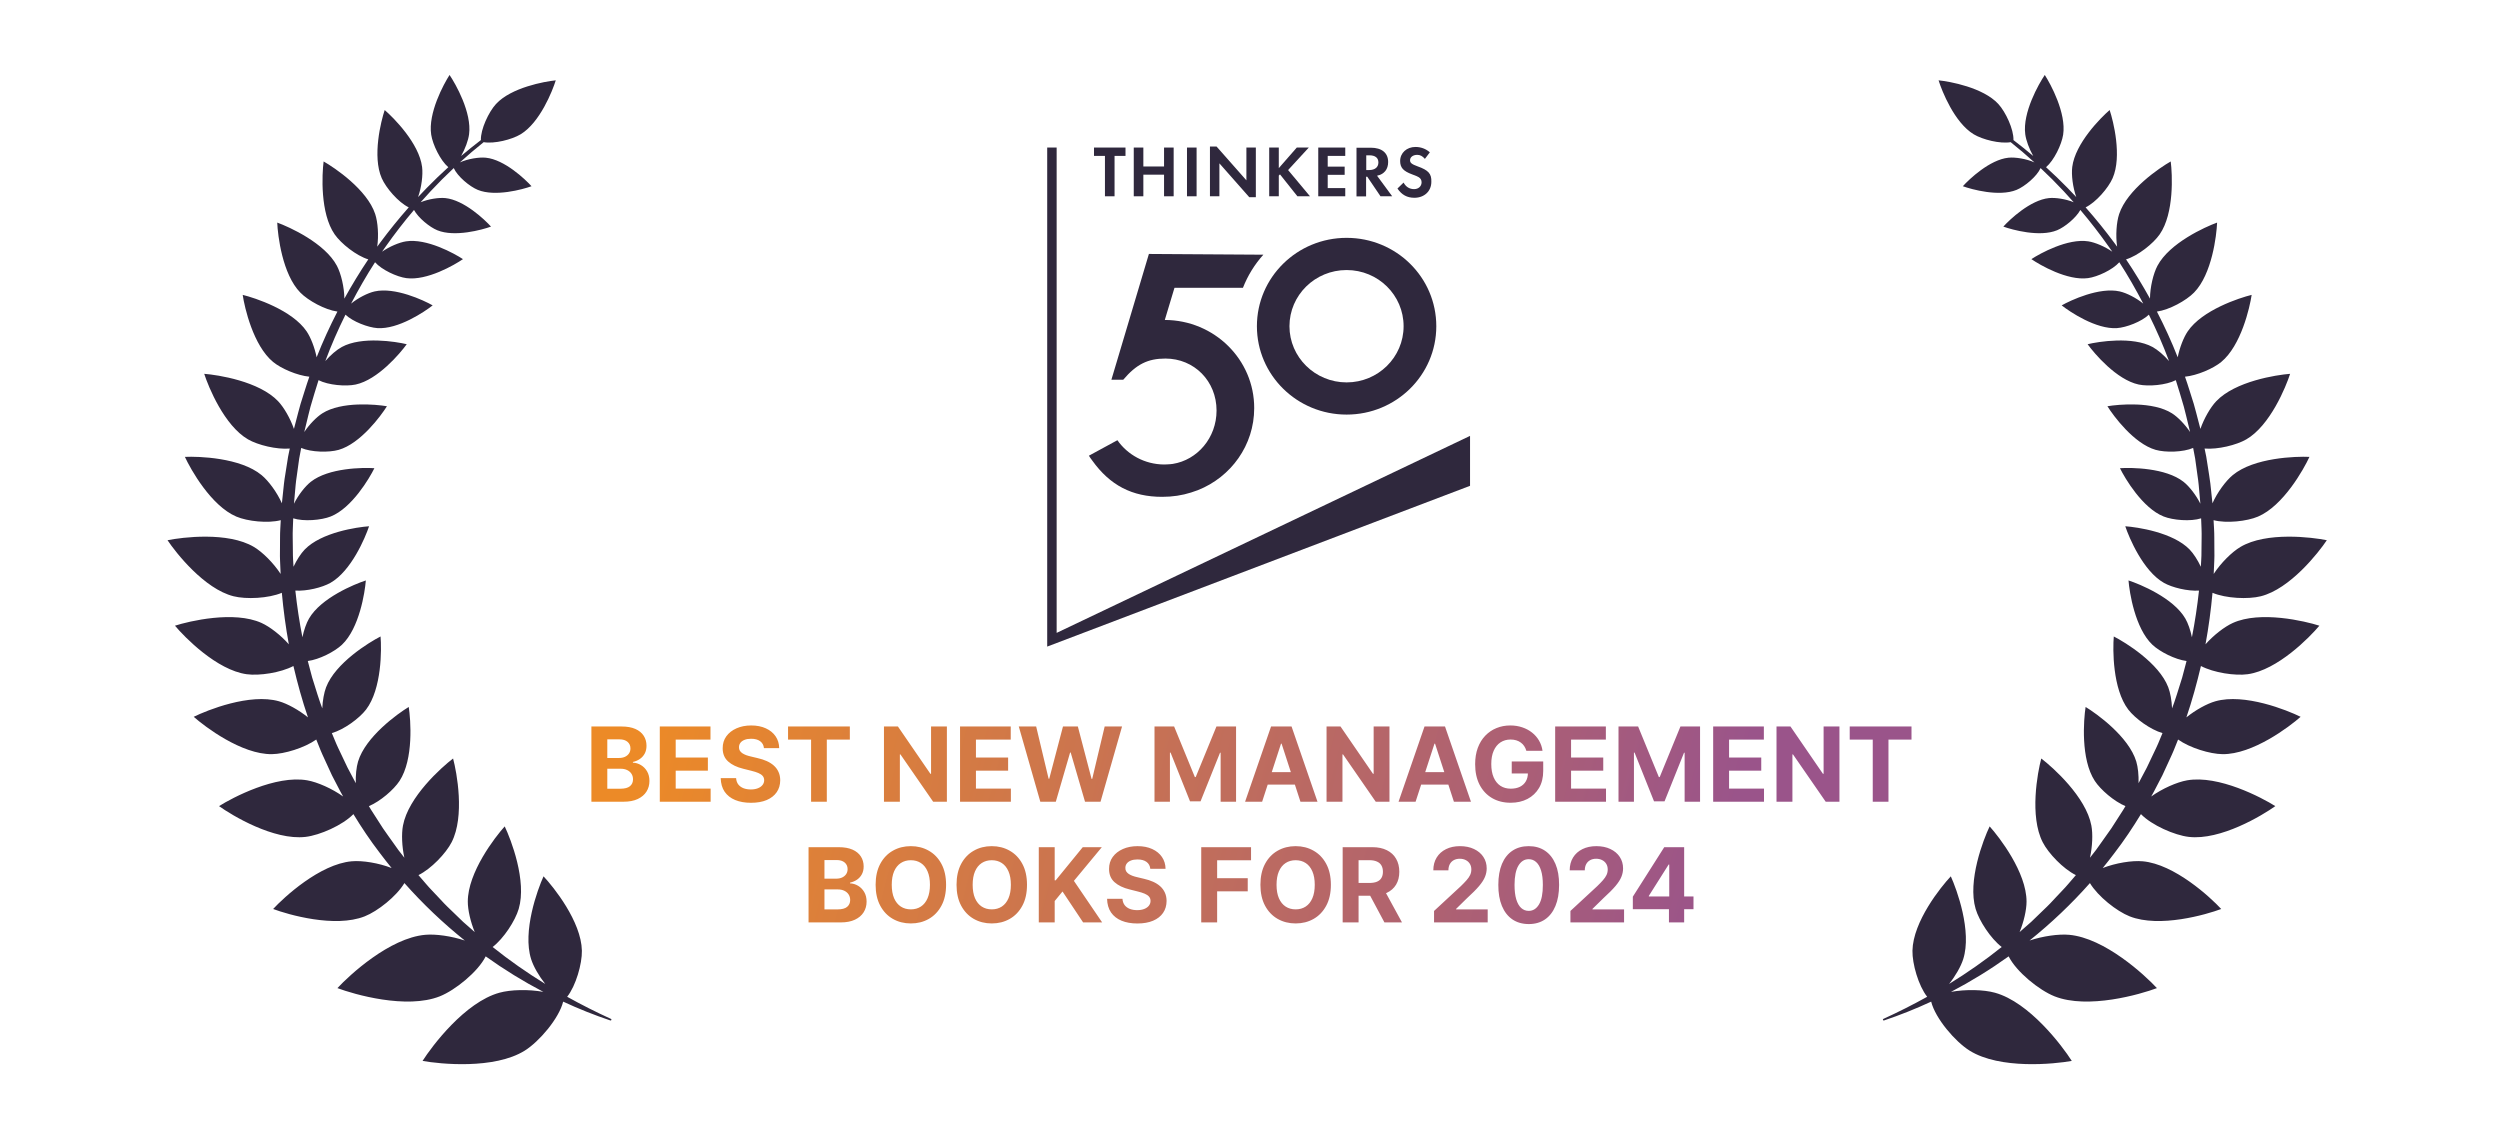 <?xml version="1.0" encoding="UTF-8"?> <svg xmlns="http://www.w3.org/2000/svg" width="290" height="130" viewBox="0 0 290 130" fill="none"><path d="M68.602 93V84.273H72.097C72.739 84.273 73.274 84.368 73.703 84.558C74.132 84.749 74.454 85.013 74.671 85.351C74.886 85.686 74.994 86.072 74.994 86.51C74.994 86.851 74.926 87.151 74.79 87.409C74.653 87.665 74.466 87.875 74.227 88.04C73.992 88.202 73.722 88.317 73.418 88.385V88.47C73.75 88.484 74.061 88.578 74.351 88.751C74.644 88.925 74.881 89.168 75.062 89.48C75.244 89.79 75.335 90.159 75.335 90.588C75.335 91.051 75.22 91.465 74.99 91.828C74.763 92.189 74.426 92.474 73.98 92.685C73.534 92.895 72.984 93 72.331 93H68.602ZM70.447 91.492H71.952C72.466 91.492 72.841 91.394 73.077 91.197C73.312 90.999 73.43 90.734 73.43 90.405C73.43 90.163 73.372 89.95 73.256 89.766C73.139 89.581 72.973 89.436 72.757 89.331C72.544 89.226 72.29 89.173 71.994 89.173H70.447V91.492ZM70.447 87.925H71.815C72.068 87.925 72.293 87.881 72.489 87.793C72.688 87.702 72.844 87.574 72.957 87.409C73.074 87.244 73.132 87.047 73.132 86.817C73.132 86.501 73.02 86.247 72.796 86.054C72.574 85.861 72.258 85.764 71.849 85.764H70.447V87.925ZM76.536 93V84.273H82.416V85.794H78.381V87.874H82.114V89.395H78.381V91.479H82.434V93H76.536ZM88.618 86.783C88.584 86.439 88.438 86.172 88.179 85.981C87.921 85.791 87.57 85.696 87.126 85.696C86.825 85.696 86.571 85.739 86.364 85.824C86.156 85.906 85.997 86.021 85.886 86.169C85.778 86.317 85.724 86.484 85.724 86.672C85.719 86.828 85.751 86.965 85.822 87.081C85.896 87.197 85.997 87.298 86.125 87.383C86.253 87.466 86.401 87.538 86.568 87.601C86.736 87.66 86.915 87.712 87.105 87.754L87.889 87.942C88.27 88.027 88.619 88.141 88.938 88.283C89.256 88.425 89.531 88.599 89.764 88.807C89.997 89.014 90.178 89.258 90.305 89.54C90.436 89.821 90.503 90.144 90.506 90.507C90.503 91.041 90.367 91.504 90.097 91.896C89.829 92.285 89.443 92.588 88.938 92.804C88.435 93.017 87.828 93.124 87.118 93.124C86.413 93.124 85.8 93.016 85.277 92.8C84.757 92.584 84.351 92.264 84.058 91.841C83.769 91.415 83.617 90.888 83.602 90.26H85.388C85.408 90.553 85.492 90.797 85.639 90.993C85.79 91.186 85.99 91.332 86.24 91.432C86.493 91.528 86.778 91.577 87.097 91.577C87.409 91.577 87.68 91.531 87.91 91.44C88.144 91.349 88.324 91.223 88.452 91.061C88.579 90.899 88.644 90.713 88.644 90.503C88.644 90.307 88.585 90.142 88.469 90.008C88.355 89.875 88.188 89.761 87.966 89.668C87.747 89.574 87.479 89.489 87.16 89.412L86.21 89.173C85.474 88.994 84.894 88.715 84.467 88.334C84.041 87.953 83.829 87.44 83.832 86.796C83.829 86.267 83.97 85.805 84.254 85.41C84.541 85.016 84.935 84.707 85.435 84.486C85.935 84.264 86.503 84.153 87.139 84.153C87.787 84.153 88.352 84.264 88.835 84.486C89.321 84.707 89.699 85.016 89.969 85.41C90.239 85.805 90.378 86.263 90.386 86.783H88.618ZM91.414 85.794V84.273H98.582V85.794H95.91V93H94.086V85.794H91.414ZM109.839 84.273V93H108.246L104.449 87.507H104.385V93H102.54V84.273H104.159L107.926 89.761H108.003V84.273H109.839ZM111.364 93V84.273H117.245V85.794H113.209V87.874H116.942V89.395H113.209V91.479H117.262V93H111.364ZM120.676 93L118.179 84.273H120.195L121.639 90.337H121.712L123.305 84.273H125.031L126.621 90.349H126.697L128.142 84.273H130.158L127.661 93H125.862L124.2 87.294H124.132L122.474 93H120.676ZM133.923 84.273H136.198L138.602 90.136H138.704L141.107 84.273H143.383V93H141.593V87.32H141.521L139.262 92.957H138.043L135.785 87.298H135.712V93H133.923V84.273ZM146.407 93H144.43L147.443 84.273H149.821L152.829 93H150.852L148.666 86.267H148.598L146.407 93ZM146.284 89.57H150.954V91.01H146.284V89.57ZM161.179 84.273V93H159.586L155.789 87.507H155.725V93H153.88V84.273H155.499L159.266 89.761H159.343V84.273H161.179ZM164.208 93H162.231L165.244 84.273H167.621L170.63 93H168.653L166.467 86.267H166.398L164.208 93ZM164.085 89.57H168.755V91.01H164.085V89.57ZM177.057 87.094C176.998 86.886 176.914 86.703 176.806 86.544C176.698 86.382 176.566 86.246 176.409 86.135C176.256 86.021 176.08 85.935 175.881 85.875C175.685 85.815 175.468 85.785 175.229 85.785C174.783 85.785 174.391 85.896 174.053 86.118C173.718 86.34 173.456 86.662 173.269 87.085C173.081 87.506 172.988 88.02 172.988 88.628C172.988 89.236 173.08 89.753 173.265 90.179C173.449 90.605 173.711 90.93 174.049 91.155C174.387 91.376 174.786 91.487 175.246 91.487C175.664 91.487 176.02 91.413 176.316 91.266C176.614 91.115 176.841 90.903 176.998 90.631C177.157 90.358 177.236 90.035 177.236 89.663L177.611 89.719H175.361V88.329H179.013V89.429C179.013 90.196 178.851 90.855 178.527 91.406C178.203 91.954 177.757 92.378 177.189 92.676C176.621 92.972 175.971 93.119 175.238 93.119C174.419 93.119 173.701 92.939 173.081 92.578C172.462 92.215 171.979 91.699 171.632 91.031C171.289 90.361 171.117 89.565 171.117 88.645C171.117 87.938 171.219 87.307 171.424 86.753C171.631 86.196 171.921 85.724 172.293 85.338C172.665 84.952 173.098 84.658 173.593 84.456C174.087 84.254 174.623 84.153 175.199 84.153C175.694 84.153 176.154 84.226 176.58 84.371C177.006 84.513 177.384 84.715 177.713 84.976C178.046 85.237 178.317 85.548 178.527 85.909C178.738 86.267 178.873 86.662 178.932 87.094H177.057ZM180.399 93V84.273H186.28V85.794H182.244V87.874H185.977V89.395H182.244V91.479H186.297V93H180.399ZM187.747 84.273H190.022L192.426 90.136H192.528L194.931 84.273H197.207V93H195.417V87.32H195.345L193.086 92.957H191.868L189.609 87.298H189.537V93H187.747V84.273ZM198.727 93V84.273H204.608V85.794H200.572V87.874H204.305V89.395H200.572V91.479H204.625V93H198.727ZM213.375 84.273V93H211.781L207.984 87.507H207.92V93H206.075V84.273H207.694L211.461 89.761H211.538V84.273H213.375ZM214.567 85.794V84.273H221.734V85.794H219.062V93H217.239V85.794H214.567ZM93.792 107V98.273H97.286C97.928 98.273 98.464 98.368 98.893 98.558C99.322 98.749 99.644 99.013 99.86 99.351C100.076 99.686 100.184 100.072 100.184 100.51C100.184 100.851 100.116 101.151 99.979 101.409C99.843 101.665 99.655 101.875 99.417 102.04C99.181 102.202 98.911 102.317 98.607 102.385V102.47C98.939 102.484 99.251 102.578 99.54 102.751C99.833 102.925 100.07 103.168 100.252 103.48C100.434 103.79 100.525 104.159 100.525 104.588C100.525 105.051 100.41 105.464 100.18 105.828C99.952 106.189 99.616 106.474 99.17 106.685C98.724 106.895 98.174 107 97.52 107H93.792ZM95.637 105.491H97.141C97.655 105.491 98.03 105.393 98.266 105.197C98.502 104.999 98.62 104.734 98.62 104.405C98.62 104.163 98.562 103.95 98.445 103.766C98.329 103.581 98.162 103.436 97.947 103.331C97.734 103.226 97.479 103.173 97.184 103.173H95.637V105.491ZM95.637 101.925H97.005C97.258 101.925 97.482 101.881 97.678 101.793C97.877 101.702 98.033 101.574 98.147 101.409C98.263 101.244 98.322 101.047 98.322 100.817C98.322 100.501 98.209 100.247 97.985 100.054C97.763 99.861 97.448 99.764 97.039 99.764H95.637V101.925ZM109.745 102.636C109.745 103.588 109.565 104.398 109.204 105.065C108.846 105.733 108.357 106.243 107.738 106.595C107.122 106.945 106.428 107.119 105.659 107.119C104.883 107.119 104.187 106.943 103.57 106.591C102.954 106.239 102.467 105.729 102.109 105.061C101.751 104.393 101.572 103.585 101.572 102.636C101.572 101.685 101.751 100.875 102.109 100.207C102.467 99.54 102.954 99.031 103.57 98.682C104.187 98.329 104.883 98.153 105.659 98.153C106.428 98.153 107.122 98.329 107.738 98.682C108.357 99.031 108.846 99.54 109.204 100.207C109.565 100.875 109.745 101.685 109.745 102.636ZM107.874 102.636C107.874 102.02 107.782 101.5 107.597 101.077C107.416 100.653 107.159 100.332 106.826 100.114C106.494 99.895 106.105 99.785 105.659 99.785C105.213 99.785 104.823 99.895 104.491 100.114C104.159 100.332 103.9 100.653 103.715 101.077C103.534 101.5 103.443 102.02 103.443 102.636C103.443 103.253 103.534 103.773 103.715 104.196C103.9 104.619 104.159 104.94 104.491 105.159C104.823 105.378 105.213 105.487 105.659 105.487C106.105 105.487 106.494 105.378 106.826 105.159C107.159 104.94 107.416 104.619 107.597 104.196C107.782 103.773 107.874 103.253 107.874 102.636ZM119.132 102.636C119.132 103.588 118.952 104.398 118.591 105.065C118.233 105.733 117.744 106.243 117.125 106.595C116.508 106.945 115.815 107.119 115.045 107.119C114.27 107.119 113.574 106.943 112.957 106.591C112.341 106.239 111.854 105.729 111.496 105.061C111.138 104.393 110.959 103.585 110.959 102.636C110.959 101.685 111.138 100.875 111.496 100.207C111.854 99.54 112.341 99.031 112.957 98.682C113.574 98.329 114.27 98.153 115.045 98.153C115.815 98.153 116.508 98.329 117.125 98.682C117.744 99.031 118.233 99.54 118.591 100.207C118.952 100.875 119.132 101.685 119.132 102.636ZM117.261 102.636C117.261 102.02 117.169 101.5 116.984 101.077C116.802 100.653 116.545 100.332 116.213 100.114C115.881 99.895 115.491 99.785 115.045 99.785C114.599 99.785 114.21 99.895 113.878 100.114C113.545 100.332 113.287 100.653 113.102 101.077C112.92 101.5 112.829 102.02 112.829 102.636C112.829 103.253 112.92 103.773 113.102 104.196C113.287 104.619 113.545 104.94 113.878 105.159C114.21 105.378 114.599 105.487 115.045 105.487C115.491 105.487 115.881 105.378 116.213 105.159C116.545 104.94 116.802 104.619 116.984 104.196C117.169 103.773 117.261 103.253 117.261 102.636ZM120.499 107V98.273H122.344V102.121H122.459L125.6 98.273H127.811L124.573 102.18L127.85 107H125.642L123.252 103.412L122.344 104.52V107H120.499ZM133.436 100.783C133.402 100.439 133.256 100.172 132.997 99.981C132.739 99.791 132.388 99.696 131.945 99.696C131.644 99.696 131.389 99.739 131.182 99.824C130.975 99.906 130.816 100.021 130.705 100.169C130.597 100.317 130.543 100.484 130.543 100.672C130.537 100.828 130.57 100.964 130.641 101.081C130.715 101.197 130.816 101.298 130.943 101.384C131.071 101.466 131.219 101.538 131.387 101.601C131.554 101.661 131.733 101.712 131.923 101.754L132.708 101.942C133.088 102.027 133.438 102.141 133.756 102.283C134.074 102.425 134.35 102.599 134.583 102.807C134.816 103.014 134.996 103.259 135.124 103.54C135.254 103.821 135.321 104.143 135.324 104.507C135.321 105.041 135.185 105.504 134.915 105.896C134.648 106.286 134.262 106.588 133.756 106.804C133.253 107.017 132.646 107.124 131.936 107.124C131.232 107.124 130.618 107.016 130.095 106.8C129.575 106.584 129.169 106.264 128.877 105.841C128.587 105.415 128.435 104.888 128.421 104.26H130.206C130.226 104.553 130.31 104.797 130.458 104.993C130.608 105.186 130.808 105.332 131.058 105.432C131.311 105.528 131.597 105.577 131.915 105.577C132.227 105.577 132.499 105.531 132.729 105.44C132.962 105.349 133.142 105.223 133.27 105.061C133.398 104.899 133.462 104.713 133.462 104.503C133.462 104.307 133.404 104.142 133.287 104.009C133.173 103.875 133.006 103.761 132.784 103.668C132.566 103.574 132.297 103.489 131.979 103.412L131.029 103.173C130.293 102.994 129.712 102.714 129.286 102.334C128.86 101.953 128.648 101.44 128.651 100.795C128.648 100.267 128.789 99.805 129.073 99.41C129.36 99.016 129.753 98.707 130.253 98.486C130.753 98.264 131.321 98.153 131.958 98.153C132.605 98.153 133.171 98.264 133.654 98.486C134.139 98.707 134.517 99.016 134.787 99.41C135.057 99.805 135.196 100.263 135.205 100.783H133.436ZM139.343 107V98.273H145.121V99.794H141.188V101.874H144.737V103.395H141.188V107H139.343ZM154.382 102.636C154.382 103.588 154.202 104.398 153.841 105.065C153.483 105.733 152.994 106.243 152.375 106.595C151.758 106.945 151.065 107.119 150.295 107.119C149.52 107.119 148.824 106.943 148.207 106.591C147.591 106.239 147.104 105.729 146.746 105.061C146.388 104.393 146.209 103.585 146.209 102.636C146.209 101.685 146.388 100.875 146.746 100.207C147.104 99.54 147.591 99.031 148.207 98.682C148.824 98.329 149.52 98.153 150.295 98.153C151.065 98.153 151.758 98.329 152.375 98.682C152.994 99.031 153.483 99.54 153.841 100.207C154.202 100.875 154.382 101.685 154.382 102.636ZM152.511 102.636C152.511 102.02 152.419 101.5 152.234 101.077C152.052 100.653 151.795 100.332 151.463 100.114C151.131 99.895 150.741 99.785 150.295 99.785C149.849 99.785 149.46 99.895 149.128 100.114C148.795 100.332 148.537 100.653 148.352 101.077C148.17 101.5 148.079 102.02 148.079 102.636C148.079 103.253 148.17 103.773 148.352 104.196C148.537 104.619 148.795 104.94 149.128 105.159C149.46 105.378 149.849 105.487 150.295 105.487C150.741 105.487 151.131 105.378 151.463 105.159C151.795 104.94 152.052 104.619 152.234 104.196C152.419 103.773 152.511 103.253 152.511 102.636ZM155.749 107V98.273H159.192C159.851 98.273 160.414 98.391 160.879 98.626C161.348 98.859 161.705 99.19 161.949 99.619C162.196 100.045 162.32 100.547 162.32 101.124C162.32 101.703 162.195 102.202 161.945 102.619C161.695 103.034 161.333 103.352 160.858 103.574C160.387 103.795 159.816 103.906 159.145 103.906H156.84V102.423H158.847C159.199 102.423 159.492 102.375 159.725 102.278C159.958 102.182 160.131 102.037 160.244 101.844C160.361 101.651 160.419 101.411 160.419 101.124C160.419 100.834 160.361 100.589 160.244 100.391C160.131 100.192 159.956 100.041 159.72 99.939C159.487 99.834 159.193 99.781 158.838 99.781H157.594V107H155.749ZM160.462 103.028L162.631 107H160.594L158.472 103.028H160.462ZM166.35 107V105.67L169.456 102.794C169.721 102.538 169.942 102.308 170.121 102.104C170.303 101.899 170.441 101.699 170.535 101.503C170.628 101.304 170.675 101.089 170.675 100.859C170.675 100.604 170.617 100.384 170.501 100.199C170.384 100.011 170.225 99.868 170.023 99.769C169.822 99.666 169.593 99.615 169.337 99.615C169.07 99.615 168.837 99.669 168.638 99.777C168.439 99.885 168.286 100.04 168.178 100.241C168.07 100.443 168.016 100.683 168.016 100.962H166.265C166.265 100.391 166.394 99.895 166.653 99.474C166.911 99.054 167.273 98.729 167.739 98.499C168.205 98.269 168.742 98.153 169.35 98.153C169.975 98.153 170.519 98.264 170.982 98.486C171.448 98.704 171.81 99.008 172.069 99.398C172.327 99.787 172.456 100.233 172.456 100.736C172.456 101.065 172.391 101.391 172.26 101.712C172.133 102.033 171.904 102.389 171.574 102.781C171.245 103.17 170.78 103.638 170.181 104.183L168.907 105.432V105.491H172.572V107H166.35ZM177.33 107.192C176.597 107.189 175.967 107.009 175.438 106.651C174.913 106.293 174.508 105.774 174.224 105.095C173.943 104.416 173.803 103.599 173.806 102.645C173.806 101.693 173.947 100.882 174.228 100.212C174.512 99.541 174.917 99.031 175.443 98.682C175.971 98.329 176.6 98.153 177.33 98.153C178.061 98.153 178.688 98.329 179.214 98.682C179.742 99.034 180.149 99.546 180.433 100.216C180.717 100.884 180.857 101.693 180.855 102.645C180.855 103.602 180.713 104.42 180.428 105.099C180.147 105.778 179.744 106.297 179.218 106.655C178.693 107.013 178.063 107.192 177.33 107.192ZM177.33 105.662C177.83 105.662 178.23 105.411 178.528 104.908C178.826 104.405 178.974 103.651 178.971 102.645C178.971 101.983 178.903 101.432 178.767 100.991C178.633 100.551 178.443 100.22 178.195 99.999C177.951 99.777 177.663 99.666 177.33 99.666C176.833 99.666 176.436 99.915 176.137 100.412C175.839 100.909 175.688 101.653 175.686 102.645C175.686 103.315 175.752 103.875 175.886 104.324C176.022 104.77 176.214 105.105 176.461 105.33C176.708 105.551 176.998 105.662 177.33 105.662ZM182.17 107V105.67L185.277 102.794C185.541 102.538 185.763 102.308 185.942 102.104C186.123 101.899 186.261 101.699 186.355 101.503C186.449 101.304 186.496 101.089 186.496 100.859C186.496 100.604 186.437 100.384 186.321 100.199C186.204 100.011 186.045 99.868 185.844 99.769C185.642 99.666 185.413 99.615 185.157 99.615C184.89 99.615 184.657 99.669 184.459 99.777C184.26 99.885 184.106 100.04 183.998 100.241C183.89 100.443 183.836 100.683 183.836 100.962H182.085C182.085 100.391 182.214 99.895 182.473 99.474C182.731 99.054 183.094 98.729 183.559 98.499C184.025 98.269 184.562 98.153 185.17 98.153C185.795 98.153 186.339 98.264 186.802 98.486C187.268 98.704 187.631 99.008 187.889 99.398C188.148 99.787 188.277 100.233 188.277 100.736C188.277 101.065 188.211 101.391 188.081 101.712C187.953 102.033 187.724 102.389 187.395 102.781C187.065 103.17 186.601 103.638 186.001 104.183L184.727 105.432V105.491H188.392V107H182.17ZM189.409 105.466V104.013L193.053 98.273H194.306V100.284H193.564L191.267 103.919V103.987H196.445V105.466H189.409ZM193.598 107V105.023L193.632 104.379V98.273H195.362V107H193.598Z" fill="url(#paint0_linear_0_1)"></path><path d="M256.514 57.145C256.441 56.447 256.376 55.75 256.253 55.059L255.927 52.982L255.731 52.031C257.257 52.16 259.423 51.631 260.569 50.969C263.332 49.371 265.169 44.871 265.653 43.363C264.076 43.483 259.276 44.226 257.081 46.545C256.408 47.255 255.675 48.527 255.247 49.754L255.018 48.879C254.837 48.202 254.674 47.521 254.477 46.85C254.136 45.798 253.829 44.737 253.459 43.697C254.873 43.556 256.724 42.758 257.659 41.991C259.963 40.098 260.975 35.669 261.192 34.206C259.756 34.557 255.445 35.971 253.774 38.441C253.294 39.15 252.842 40.318 252.614 41.445C251.906 39.636 251.093 37.868 250.202 36.142C251.632 35.949 253.595 34.87 254.506 33.941C256.594 31.811 257.124 27.299 257.184 25.82C255.794 26.323 251.661 28.192 250.265 30.829C249.781 31.742 249.408 33.316 249.398 34.639C248.535 33.084 247.615 31.561 246.622 30.087C248.003 29.668 249.776 28.262 250.524 27.185C252.225 24.734 251.993 20.197 251.804 18.729C250.518 19.459 246.757 21.996 245.821 24.83C245.508 25.782 245.4 27.329 245.587 28.613C245.473 28.456 245.358 28.301 245.243 28.146C244.197 26.735 243.091 25.369 241.93 24.054C243.133 23.472 244.564 21.812 245.065 20.666C246.171 18.139 245.152 14.063 244.719 12.764C243.683 13.656 240.723 16.63 240.38 19.369C240.265 20.292 240.445 21.726 240.847 22.859C240.511 22.497 240.169 22.138 239.823 21.785C239.02 20.962 238.191 20.166 237.34 19.395C238.267 18.608 239.149 16.773 239.325 15.626C239.707 13.123 237.874 9.746 237.194 8.696C236.495 9.731 234.596 13.067 234.93 15.578C235.024 16.286 235.381 17.261 235.855 18.095C235.106 17.461 234.341 16.845 233.561 16.249C233.602 15.002 232.651 12.984 231.809 12.066C230.044 10.146 226.154 9.448 224.875 9.319C225.257 10.549 226.717 14.227 228.948 15.575C229.971 16.193 232.005 16.705 233.239 16.491C234.182 17.245 235.103 18.028 235.997 18.84C235.081 18.428 233.792 18.212 232.985 18.294C230.816 18.513 228.412 20.799 227.689 21.602C228.706 21.97 231.904 22.854 233.92 22.026C234.872 21.635 236.281 20.459 236.708 19.495C237.635 20.364 238.534 21.262 239.401 22.192C239.79 22.61 240.173 23.032 240.55 23.461C239.646 23.089 238.448 22.901 237.683 22.978C235.515 23.198 233.111 25.483 232.388 26.286C233.404 26.654 236.603 27.538 238.619 26.71C239.514 26.342 240.813 25.281 241.321 24.354C242.48 25.722 243.577 27.141 244.609 28.605C244.75 28.801 244.888 28.999 245.025 29.198C244.174 28.602 243.041 28.121 242.251 27.997C239.861 27.624 236.641 29.401 235.64 30.059C236.628 30.739 239.814 32.586 242.211 32.263C243.305 32.116 245.065 31.3 245.839 30.419C246.843 31.974 247.762 33.582 248.618 35.221C247.804 34.556 246.683 33.984 245.89 33.806C243.53 33.274 240.198 34.834 239.155 35.424C240.096 36.168 243.154 38.222 245.566 38.061C246.65 37.988 248.422 37.311 249.269 36.501C250.139 38.254 250.927 40.048 251.607 41.882C251.007 41.191 250.286 40.574 249.695 40.251C247.383 38.989 243.431 39.623 242.163 39.929C242.925 40.988 245.512 44.051 248.086 44.605C249.232 44.85 251.258 44.68 252.393 44.099C252.733 45.117 253.014 46.153 253.326 47.178C253.507 47.839 253.655 48.51 253.821 49.175L254.05 50.118C253.461 49.233 252.63 48.377 251.954 47.948C249.732 46.535 245.745 46.904 244.46 47.124C245.152 48.233 247.529 51.461 250.06 52.184C251.191 52.506 253.236 52.468 254.405 51.96L254.639 53.203L254.921 55.24C255.03 55.917 255.081 56.6 255.141 57.282L255.231 58.305C255.235 58.347 255.239 58.388 255.243 58.431C254.749 57.434 253.955 56.414 253.289 55.889C251.221 54.258 247.217 54.222 245.915 54.311C246.491 55.484 248.53 58.935 250.977 59.911C252.071 60.347 254.116 60.516 255.33 60.126L255.379 61.382C255.409 62.065 255.374 62.751 255.376 63.435L255.365 64.461C255.36 64.803 255.328 65.144 255.312 65.485L255.296 65.742C254.924 64.95 254.445 64.21 253.999 63.748C252.074 61.751 247.903 61.14 246.532 61.047C246.965 62.352 248.6 66.244 251.012 67.611C251.979 68.159 253.771 68.592 255.084 68.509C254.885 70.326 254.614 72.133 254.263 73.923C254.091 73.094 253.813 72.297 253.503 71.759C252.115 69.356 248.214 67.754 246.907 67.332C247.013 68.703 247.66 72.874 249.672 74.784C250.527 75.596 252.315 76.508 253.64 76.677C253.557 76.987 253.474 77.296 253.395 77.606L253.133 78.595L252.826 79.571C252.615 80.22 252.431 80.877 252.199 81.518L251.959 82.17C251.917 81.254 251.758 80.356 251.518 79.726C250.444 76.906 246.53 74.51 245.199 73.83C245.075 75.32 245.05 79.911 246.88 82.309C247.665 83.338 249.451 84.64 250.849 85.04L250.728 85.331L250.336 86.274C250.205 86.589 250.048 86.892 249.906 87.201L249.029 89.045L248.073 90.849C248.1 89.921 248.005 88.998 247.81 88.343C246.941 85.453 243.209 82.781 241.931 82.007C241.701 83.484 241.344 88.061 242.997 90.586C243.67 91.614 245.227 92.953 246.552 93.513C246.381 93.805 246.206 94.095 246.017 94.376L244.913 96.094C244.528 96.656 244.126 97.205 243.733 97.76C243.536 98.037 243.346 98.321 243.141 98.593L242.514 99.398C242.488 99.43 242.463 99.463 242.437 99.494C242.722 98.2 242.783 96.743 242.6 95.77C241.975 92.436 238.124 89.005 236.787 87.986C236.353 89.609 235.409 94.679 236.954 97.698C237.617 98.993 239.334 100.792 240.802 101.513L239.911 102.55C239.473 103.073 238.98 103.545 238.521 104.05L237.822 104.797C237.59 105.048 237.336 105.275 237.093 105.515L235.62 106.938L234.272 108.122C234.767 106.923 235.079 105.549 235.079 104.583C235.078 101.192 231.924 97.11 230.798 95.862C230.072 97.377 228.21 102.186 229.174 105.436C229.582 106.811 230.905 108.855 232.198 109.851C230.259 111.404 228.218 112.83 226.095 114.138C226.842 113.199 227.465 112.106 227.733 111.262C228.76 108.032 226.991 103.185 226.294 101.655C225.144 102.877 221.912 106.891 221.845 110.28C221.816 111.796 222.536 114.336 223.553 115.626C221.898 116.547 220.202 117.401 218.472 118.191C218.427 118.212 218.404 118.264 218.42 118.311C218.437 118.363 218.492 118.39 218.544 118.374C220.404 117.748 222.231 117.018 224.016 116.189C224.5 118.141 226.799 120.828 228.474 121.873C232.006 124.074 238.298 123.432 240.326 123.066C239.218 121.325 235.415 116.259 231.405 115.154C230.106 114.795 228.049 114.744 226.315 115.057C228.632 113.845 230.869 112.468 233.003 110.938C233.906 112.74 236.548 114.869 238.332 115.576C242.2 117.106 248.274 115.345 250.203 114.621C248.8 113.107 244.153 108.805 240.012 108.437C238.787 108.329 236.985 108.585 235.426 109.101C237.94 107.087 240.288 104.856 242.432 102.437C243.358 103.982 245.537 105.703 247.04 106.297C250.5 107.667 255.935 106.091 257.661 105.443C256.407 104.088 252.248 100.238 248.543 99.909C247.306 99.799 245.414 100.106 243.916 100.692C244.391 100.11 244.854 99.519 245.305 98.918C246.405 97.485 247.412 95.982 248.349 94.437C249.606 95.732 252.25 96.887 253.897 97.079C257.593 97.509 262.437 94.582 263.937 93.51C262.376 92.525 257.368 89.878 253.703 90.518C252.513 90.727 250.825 91.475 249.54 92.394C249.648 92.201 249.755 92.009 249.861 91.815L250.834 89.941L251.717 88.022C251.86 87.7 252.017 87.385 252.147 87.057L252.54 86.078L252.657 85.785C254.03 86.757 256.36 87.466 257.809 87.482C261.316 87.523 265.571 84.303 266.872 83.15C265.312 82.379 260.357 80.388 256.985 81.348C256.001 81.628 254.685 82.355 253.62 83.215C254.287 81.26 254.835 79.267 255.308 77.257C256.802 78.041 259.27 78.411 260.727 78.21C264.201 77.73 267.932 73.914 269.048 72.58C267.392 72.049 262.198 70.815 259.005 72.264C258.035 72.704 256.779 73.679 255.838 74.739C256.203 72.76 256.469 70.767 256.651 68.765C258.213 69.421 260.789 69.535 262.25 69.167C265.651 68.313 268.945 64.113 269.911 62.666C268.207 62.318 262.91 61.655 259.894 63.443C258.89 64.038 257.616 65.307 256.79 66.576L256.835 65.544C256.846 65.193 256.873 64.843 256.872 64.492L256.865 63.439C256.852 62.738 256.874 62.035 256.83 61.335L256.774 60.34C258.268 60.732 260.646 60.47 261.925 59.926C264.862 58.678 267.232 54.435 267.896 52.998C266.316 52.925 261.46 53.077 259 55.112C258.179 55.791 257.207 57.12 256.645 58.383C256.638 58.318 256.63 58.252 256.624 58.187L256.512 57.141L256.514 57.145Z" fill="#2F283D"></path><path d="M32.83 57.145C32.903 56.447 32.968 55.75 33.09 55.059L33.417 52.982L33.612 52.031C32.087 52.16 29.921 51.631 28.775 50.969C26.012 49.371 24.174 44.871 23.69 43.363C25.268 43.483 30.068 44.226 32.263 46.545C32.936 47.255 33.669 48.527 34.097 49.754L34.325 48.879C34.506 48.202 34.67 47.521 34.866 46.85C35.208 45.798 35.515 44.737 35.885 43.697C34.471 43.556 32.619 42.758 31.685 41.991C29.38 40.098 28.369 35.669 28.152 34.206C29.588 34.557 33.899 35.971 35.57 38.441C36.049 39.15 36.502 40.318 36.729 41.445C37.438 39.636 38.251 37.868 39.141 36.142C37.712 35.949 35.749 34.87 34.838 33.941C32.75 31.811 32.22 27.299 32.159 25.82C33.55 26.323 37.683 28.192 39.079 30.829C39.562 31.742 39.936 33.316 39.946 34.639C40.809 33.084 41.729 31.561 42.722 30.087C41.341 29.668 39.568 28.262 38.82 27.185C37.119 24.734 37.351 20.197 37.54 18.729C38.826 19.459 42.587 21.996 43.522 24.83C43.836 25.782 43.944 27.329 43.757 28.613C43.871 28.456 43.985 28.301 44.101 28.146C45.147 26.735 46.252 25.369 47.413 24.054C46.211 23.472 44.78 21.812 44.279 20.666C43.172 18.139 44.191 14.063 44.624 12.764C45.66 13.656 48.621 16.63 48.963 19.369C49.079 20.292 48.899 21.726 48.496 22.859C48.833 22.497 49.175 22.138 49.521 21.785C50.324 20.962 51.153 20.166 52.004 19.395C51.077 18.608 50.195 16.773 50.019 15.626C49.636 13.123 51.47 9.746 52.149 8.696C52.849 9.731 54.748 13.067 54.413 15.578C54.319 16.286 53.963 17.261 53.489 18.095C54.238 17.461 55.003 16.845 55.783 16.249C55.742 15.002 56.692 12.984 57.535 12.066C59.3 10.146 63.19 9.448 64.469 9.319C64.087 10.549 62.627 14.227 60.396 15.575C59.373 16.193 57.338 16.705 56.105 16.491C55.162 17.245 54.241 18.028 53.346 18.84C54.263 18.428 55.552 18.212 56.359 18.294C58.528 18.513 60.932 20.799 61.655 21.602C60.638 21.97 57.44 22.854 55.423 22.026C54.472 21.635 53.063 20.459 52.636 19.495C51.709 20.364 50.81 21.262 49.943 22.192C49.554 22.61 49.171 23.032 48.794 23.461C49.698 23.089 50.895 22.901 51.66 22.978C53.829 23.198 56.233 25.483 56.956 26.286C55.94 26.654 52.741 27.538 50.725 26.71C49.83 26.342 48.531 25.281 48.023 24.354C46.864 25.722 45.767 27.141 44.735 28.605C44.594 28.801 44.456 28.999 44.319 29.198C45.17 28.602 46.303 28.121 47.093 27.997C49.482 27.624 52.703 29.401 53.704 30.059C52.715 30.739 49.529 32.586 47.133 32.263C46.039 32.116 44.278 31.3 43.505 30.419C42.501 31.974 41.582 33.582 40.726 35.221C41.54 34.556 42.661 33.984 43.454 33.806C45.814 33.274 49.145 34.834 50.189 35.424C49.247 36.168 46.19 38.222 43.778 38.061C42.694 37.988 40.921 37.311 40.075 36.501C39.205 38.254 38.417 40.048 37.737 41.882C38.336 41.191 39.058 40.574 39.649 40.251C41.961 38.989 45.913 39.623 47.181 39.929C46.418 40.988 43.831 44.051 41.258 44.605C40.112 44.85 38.086 44.68 36.951 44.099C36.611 45.117 36.33 46.153 36.017 47.178C35.836 47.839 35.689 48.51 35.523 49.175L35.294 50.118C35.883 49.233 36.714 48.377 37.389 47.948C39.612 46.535 43.598 46.904 44.884 47.124C44.192 48.233 41.815 51.461 39.283 52.184C38.153 52.506 36.107 52.468 34.938 51.96L34.705 53.203L34.422 55.24C34.313 55.917 34.263 56.6 34.203 57.282L34.112 58.305C34.108 58.347 34.105 58.388 34.101 58.431C34.595 57.434 35.389 56.414 36.054 55.889C38.123 54.258 42.127 54.222 43.429 54.311C42.853 55.484 40.813 58.935 38.367 59.911C37.273 60.347 35.227 60.516 34.013 60.126L33.965 61.382C33.934 62.065 33.969 62.751 33.968 63.435L33.979 64.461C33.984 64.803 34.016 65.144 34.032 65.485L34.048 65.742C34.42 64.95 34.899 64.21 35.344 63.748C37.27 61.751 41.441 61.14 42.812 61.047C42.378 62.352 40.743 66.244 38.331 67.611C37.364 68.159 35.572 68.592 34.259 68.509C34.458 70.326 34.729 72.133 35.081 73.923C35.253 73.094 35.531 72.297 35.841 71.759C37.228 69.356 41.13 67.754 42.437 67.332C42.331 68.703 41.683 72.874 39.672 74.784C38.816 75.596 37.029 76.508 35.704 76.677C35.786 76.987 35.87 77.296 35.949 77.606L36.211 78.595L36.518 79.571C36.729 80.22 36.912 80.877 37.145 81.518L37.384 82.17C37.427 81.254 37.586 80.356 37.826 79.726C38.9 76.906 42.814 74.51 44.145 73.83C44.269 75.32 44.294 79.911 42.464 82.309C41.679 83.338 39.893 84.64 38.495 85.04L38.615 85.331L39.008 86.274C39.139 86.589 39.296 86.892 39.438 87.201L40.315 89.045L41.271 90.849C41.244 89.921 41.339 88.998 41.534 88.343C42.403 85.453 46.135 82.781 47.413 82.007C47.643 83.484 47.999 88.061 46.347 90.586C45.673 91.614 44.117 92.953 42.791 93.513C42.962 93.805 43.138 94.095 43.327 94.376L44.431 96.094C44.815 96.656 45.218 97.205 45.611 97.76C45.808 98.037 45.998 98.321 46.203 98.593L46.83 99.398C46.856 99.43 46.881 99.463 46.906 99.494C46.622 98.2 46.561 96.743 46.744 95.77C47.369 92.436 51.219 89.005 52.557 87.986C52.991 89.609 53.935 94.679 52.39 97.698C51.727 98.993 50.01 100.792 48.541 101.513L49.433 102.55C49.871 103.073 50.364 103.545 50.822 104.05L51.522 104.797C51.754 105.048 52.008 105.275 52.251 105.515L53.724 106.938L55.072 108.122C54.576 106.923 54.264 105.549 54.265 104.583C54.266 101.192 57.419 97.11 58.546 95.862C59.272 97.377 61.133 102.186 60.169 105.436C59.762 106.811 58.439 108.855 57.146 109.851C59.085 111.404 61.126 112.83 63.248 114.138C62.502 113.199 61.879 112.106 61.611 111.262C60.584 108.032 62.353 103.185 63.049 101.655C64.2 102.877 67.432 106.891 67.499 110.28C67.528 111.796 66.808 114.336 65.791 115.626C67.445 116.547 69.142 117.401 70.871 118.191C70.916 118.212 70.94 118.264 70.924 118.311C70.907 118.363 70.852 118.39 70.8 118.374C68.939 117.748 67.112 117.018 65.327 116.189C64.844 118.141 62.545 120.828 60.87 121.873C57.338 124.074 51.046 123.432 49.017 123.066C50.126 121.325 53.929 116.259 57.938 115.154C59.237 114.795 61.295 114.744 63.029 115.057C60.711 113.845 58.475 112.468 56.341 110.938C55.437 112.74 52.796 114.869 51.012 115.576C47.144 117.106 41.07 115.345 39.141 114.621C40.543 113.107 45.19 108.805 49.331 108.437C50.557 108.329 52.358 108.585 53.918 109.101C51.403 107.087 49.056 104.856 46.912 102.437C45.986 103.982 43.806 105.703 42.304 106.297C38.843 107.667 33.408 106.091 31.683 105.443C32.937 104.088 37.096 100.238 40.801 99.909C42.038 99.799 43.93 100.106 45.428 100.692C44.953 100.11 44.49 99.519 44.039 98.918C42.939 97.485 41.932 95.982 40.995 94.437C39.737 95.732 37.094 96.887 35.446 97.079C31.751 97.509 26.907 94.582 25.407 93.51C26.968 92.525 31.976 89.878 35.64 90.518C36.831 90.727 38.519 91.475 39.804 92.394C39.696 92.201 39.588 92.009 39.482 91.815L38.509 89.941L37.627 88.022C37.484 87.7 37.327 87.385 37.197 87.057L36.804 86.078L36.687 85.785C35.314 86.757 32.983 87.466 31.535 87.482C28.028 87.523 23.773 84.303 22.472 83.15C24.032 82.379 28.986 80.388 32.359 81.348C33.342 81.628 34.659 82.355 35.724 83.215C35.056 81.26 34.508 79.267 34.036 77.257C32.541 78.041 30.074 78.411 28.616 78.21C25.143 77.73 21.411 73.914 20.296 72.58C21.952 72.049 27.146 70.815 30.339 72.264C31.309 72.704 32.565 73.679 33.505 74.739C33.141 72.76 32.875 70.767 32.693 68.765C31.131 69.421 28.555 69.535 27.094 69.167C23.693 68.313 20.399 64.113 19.433 62.666C21.137 62.318 26.434 61.655 29.45 63.443C30.453 64.038 31.728 65.307 32.553 66.576L32.508 65.544C32.497 65.193 32.471 64.843 32.472 64.492L32.479 63.439C32.492 62.738 32.47 62.035 32.513 61.335L32.569 60.34C31.076 60.732 28.698 60.47 27.419 59.926C24.482 58.678 22.111 54.435 21.448 52.998C23.028 52.925 27.883 53.077 30.343 55.112C31.165 55.791 32.137 57.12 32.699 58.383C32.706 58.318 32.713 58.252 32.72 58.187L32.831 57.141L32.83 57.145Z" fill="#2F283D"></path><path d="M156.05 21.818H154.014V20.28H155.98V19.329H154.014V18.084H156.05V17.116H152.918V22.769H156.05V21.818Z" fill="#2F283D"></path><path d="M148.34 20.366L148.479 20.228L150.498 22.769H151.959L149.419 19.727L151.82 17.116H150.428L148.34 19.502V17.116H147.227V22.769H148.34V20.366Z" fill="#2F283D"></path><path d="M159.737 20.383C160.573 20.21 161.025 19.64 161.025 18.793C161.025 17.739 160.294 17.134 159.007 17.134H157.354V22.786H158.467V20.504H158.606L160.138 22.769H161.495L159.737 20.383ZM158.815 19.727H158.485V18.015H158.833C159.529 18.015 159.894 18.309 159.894 18.845C159.894 19.381 159.511 19.727 158.815 19.727Z" fill="#2F283D"></path><path d="M138.805 17.116H137.691V22.769H138.805V17.116Z" fill="#2F283D"></path><path d="M132.629 20.262H135.03V22.769H136.144V17.116H135.03V19.312H132.629V17.116H131.516V22.769H132.629V20.262Z" fill="#2F283D"></path><path d="M144.582 20.919L141.119 16.995H140.354V22.769H141.45V18.949L144.912 22.872H145.678V17.116H144.582V20.919Z" fill="#2F283D"></path><path d="M164.435 19.294C163.774 19.052 163.565 18.897 163.565 18.586C163.565 18.223 163.913 17.963 164.4 17.963C164.731 17.963 165.009 18.102 165.288 18.43L165.862 17.669C165.392 17.255 164.818 17.047 164.192 17.047C163.182 17.047 162.417 17.739 162.417 18.672C162.417 19.45 162.782 19.848 163.809 20.228C164.244 20.383 164.47 20.487 164.574 20.556C164.801 20.694 164.905 20.902 164.905 21.144C164.905 21.611 164.54 21.939 164.035 21.939C163.513 21.939 163.078 21.68 162.817 21.178L162.104 21.87C162.608 22.613 163.235 22.942 164.07 22.942C165.218 22.942 166.036 22.181 166.036 21.092C166.071 20.159 165.705 19.744 164.435 19.294Z" fill="#2F283D"></path><path d="M128.174 22.769H129.288V18.084H130.558V17.116H126.904V18.084H128.174V22.769Z" fill="#2F283D"></path><path d="M156.206 27.591C150.464 27.591 145.801 32.172 145.801 37.841C145.801 43.511 150.464 48.092 156.206 48.092C161.948 48.092 166.611 43.511 166.611 37.841C166.611 32.172 161.965 27.591 156.206 27.591ZM156.206 44.358C152.552 44.358 149.577 41.437 149.577 37.841C149.577 34.246 152.535 31.325 156.206 31.325C159.877 31.325 162.818 34.246 162.818 37.841C162.818 41.437 159.86 44.358 156.206 44.358Z" fill="#2F283D"></path><path d="M135.117 37.115L136.23 33.416L136.248 33.382H144.182C144.739 31.964 145.539 30.668 146.549 29.544L133.272 29.458L128.922 44.047H130.297C131.811 42.266 133.133 41.592 135.186 41.592C138.527 41.592 141.12 44.202 141.12 47.625C141.12 50.788 138.893 53.364 136.039 53.813C135.726 53.865 135.047 53.882 135.03 53.882C132.785 53.865 130.802 52.758 129.618 51.065L129.236 51.272L126.312 52.862C126.434 53.052 126.556 53.242 126.695 53.415C128.766 56.302 131.324 57.633 134.821 57.633C136.022 57.633 137.135 57.46 138.162 57.132C138.179 57.132 138.927 56.872 138.962 56.855C142.79 55.334 145.487 51.652 145.487 47.348C145.505 41.713 140.859 37.133 135.117 37.115Z" fill="#2F283D"></path><path d="M122.571 73.414V17.116H121.475V73.933V74.711V75.005L170.525 56.354V50.563L122.571 73.414Z" fill="#2F283D"></path><defs><linearGradient id="paint0_linear_0_1" x1="72.269" y1="96" x2="192.649" y2="127.198" gradientUnits="userSpaceOnUse"><stop stop-color="#EC8A27"></stop><stop offset="1" stop-color="#9A548A"></stop></linearGradient></defs></svg> 